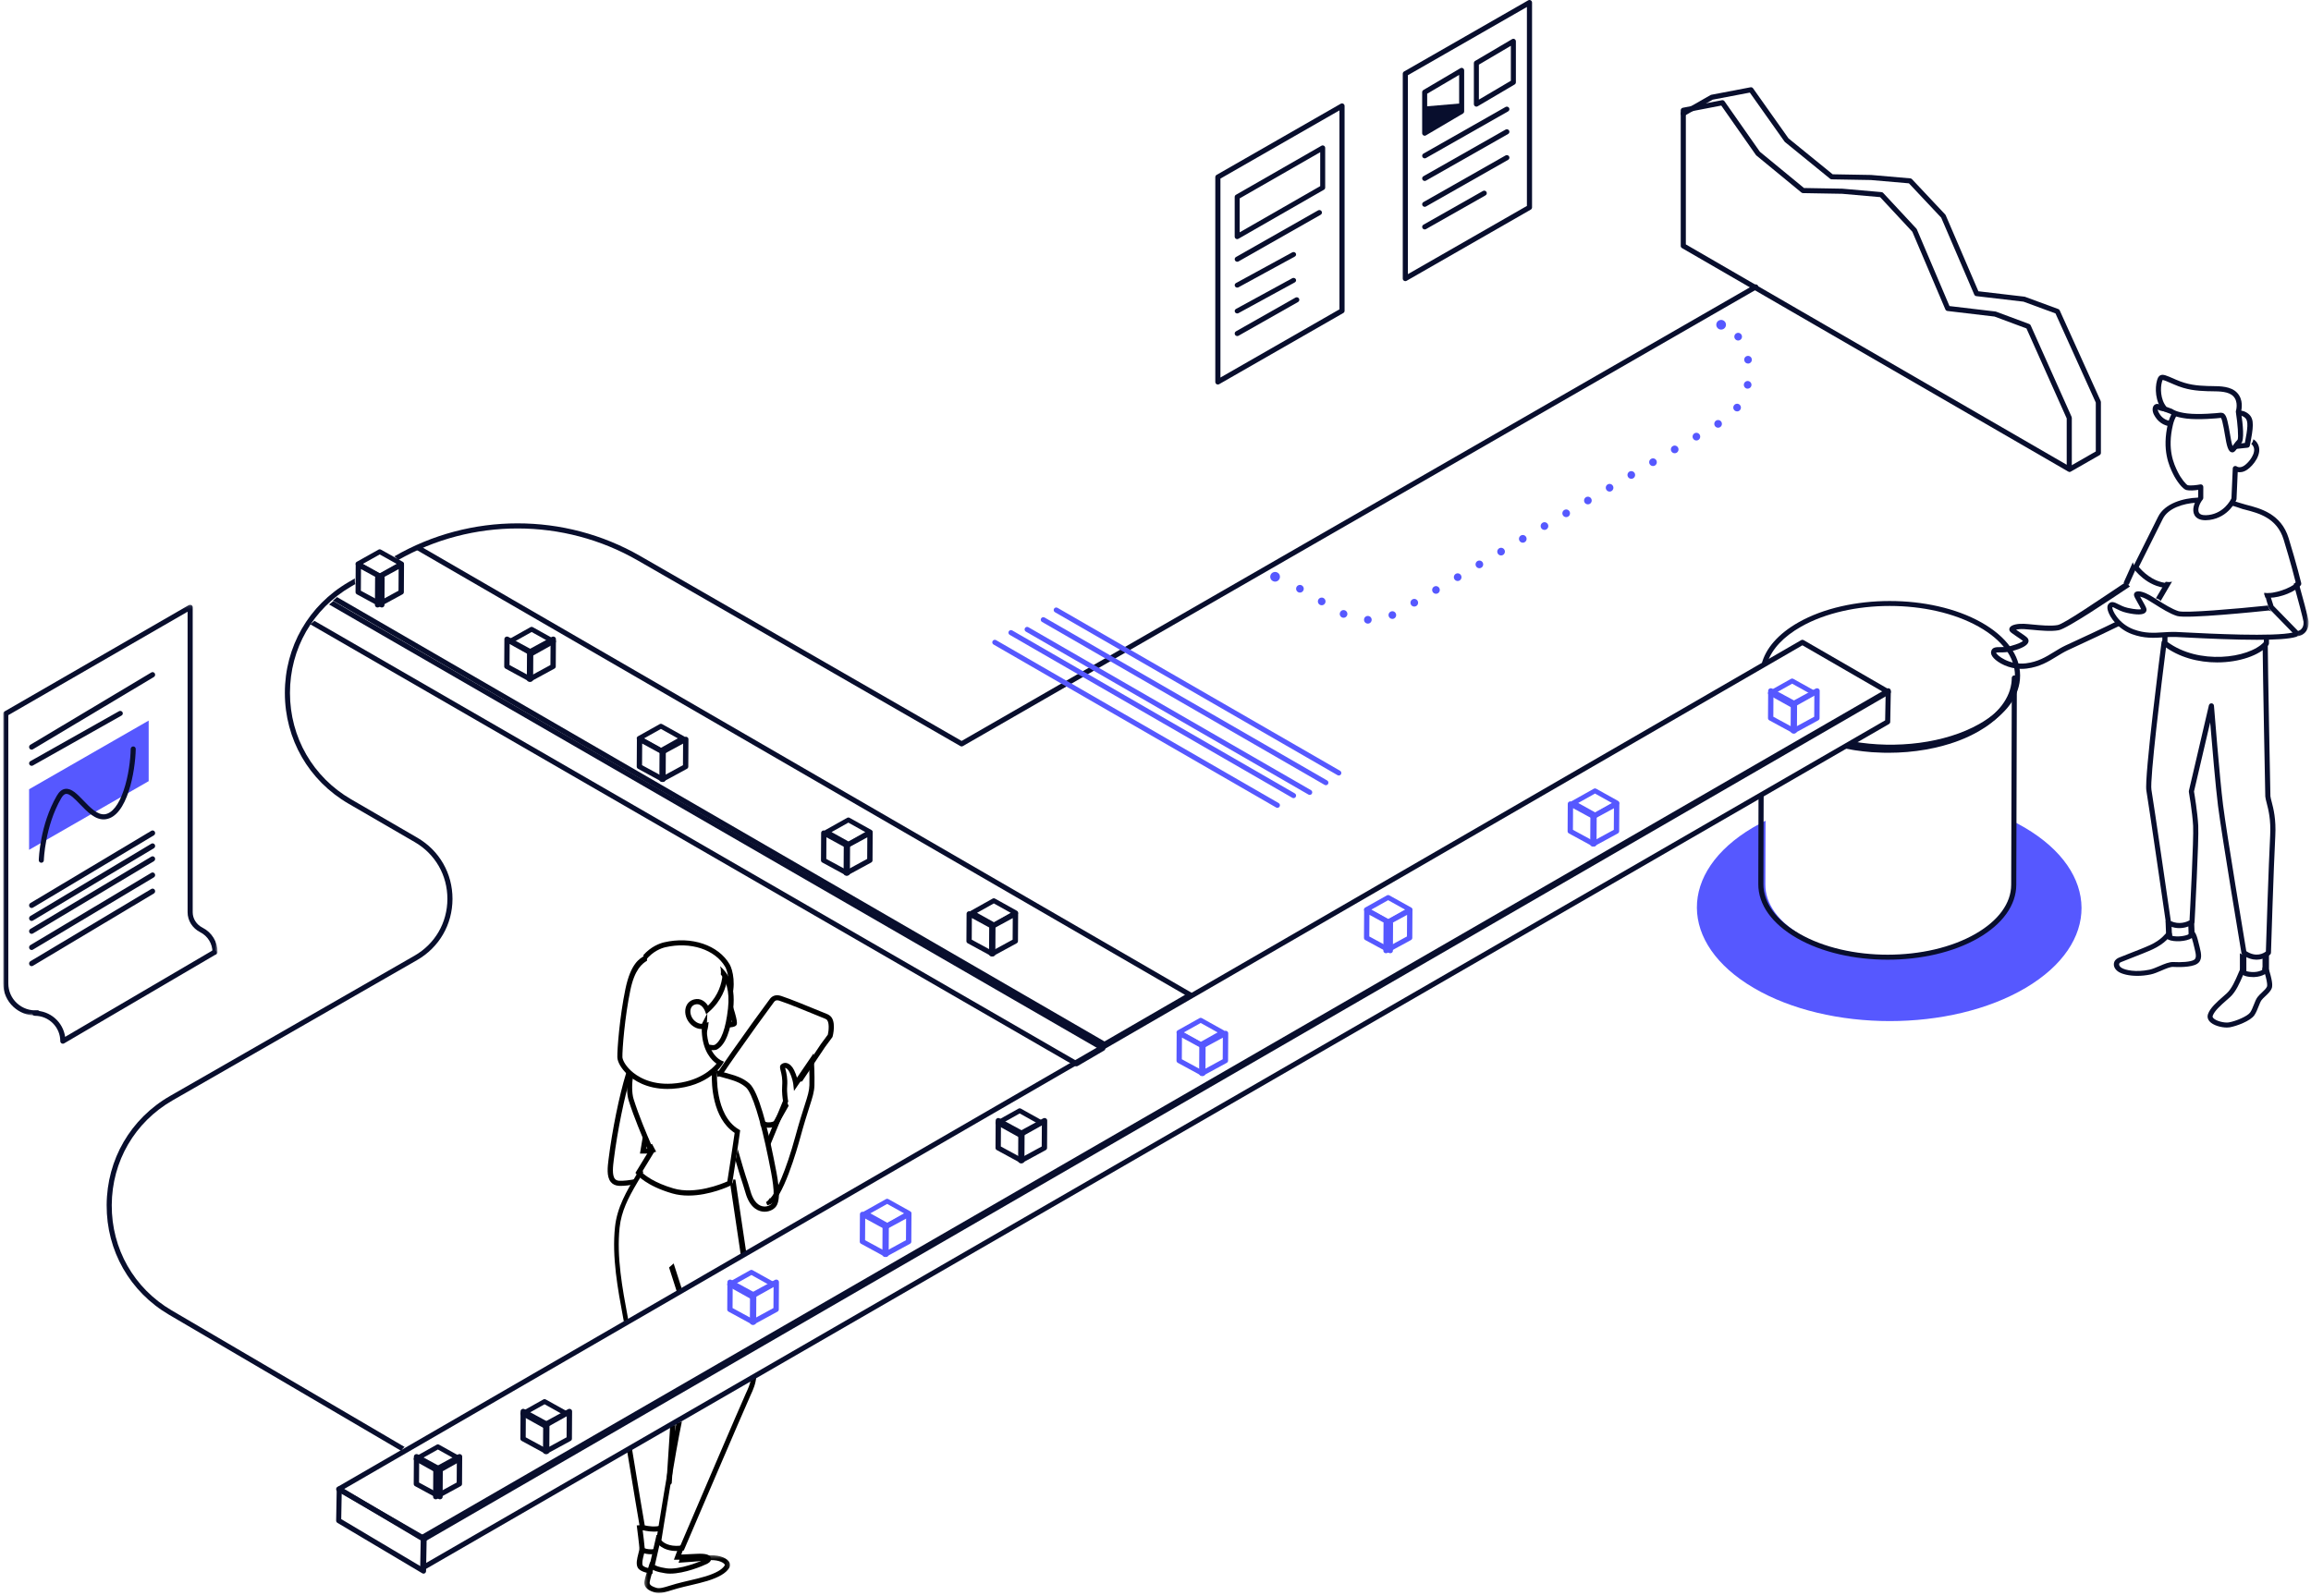 <svg height="494" viewBox="0 0 715 494" width="715" xmlns="http://www.w3.org/2000/svg" xmlns:xlink="http://www.w3.org/1999/xlink"><mask id="a" fill="#fff"><path d="m.357.315h26.531v11.685h-26.531z" fill="#fff" fill-rule="evenodd"/></mask><mask id="b" fill="#fff"><path d="m.569.303h13.71v17.631h-13.71z" fill="#fff" fill-rule="evenodd"/></mask><mask id="c" fill="#fff"><path d="m0 .15h66.314v127.115h-66.314z" fill="#fff" fill-rule="evenodd"/></mask><g fill="none" fill-rule="evenodd"><path d="m626.713 305.725c-23.159 13.695-60.837 13.703-84.143.008-23.324-13.703-23.434-35.91-.276-49.605.771-.456 1.565-.896 2.366-1.32.519-.28 1.046-.552 1.581-.808l-.055 19.775c-.017 5.872 3.923 11.431 11.092 15.647 15.007 8.815 39.351 8.815 54.255-.008 7.028-4.152 10.904-9.631 10.92-15.415l.063-19.975c.527.256 1.045.52 1.564.792.803.424 1.589.856 2.358 1.312 23.308 13.695 23.434 35.902.276 49.597" fill="#5658ff"/><path d="m243.374 340-3.932 6.934c-.203.318-1.682.55-2.427.297-.158-.053-.315-.106-.51-.185-.435-.165-.937-.359-1.506-.586.287.578.387 1.255.296 1.903.219.084.429.165.621.238.209.086.397.15.591.215.339.115.817.184 1.337.184 1.119 0 2.435-.32 2.991-1.193l3.165-5.583c-.362-.678-.571-1.443-.626-2.224" fill="#000"/><path d="m256.376 314.069c-.085-.057-.168-.105-.275-.157-.689-.28-1.5-.614-2.387-.979-3.864-1.59-9.157-3.769-12.056-4.723-1.957-.64-3.021.33-3.481.965-.442.609-.944 1.291-1.532 2.09-2.022 2.749-5.076 6.904-10.184 14.179-1.701 2.425-3.225 4.649-4.461 6.51.634.032 1.15.237 1.542.556 1.189-1.78 2.631-3.885 4.237-6.172 5.097-7.261 8.147-11.408 10.165-14.152.589-.802 1.093-1.487 1.537-2.099.255-.351.674-.712 1.67-.386 2.842.935 8.103 3.101 11.945 4.682.89.365 1.701.7 2.321.948.021.012.05.031.082.053l.096.058c1.1.554.83 3.567.526 4.762-.307.426-1.428 1.935-2.155 2.911l-7.946 11.883c.527-.196 1.119-.31 1.788-.31.111 0 .216.009.324.016l7.149-10.691c.209-.28 2.049-2.748 2.244-3.038l.048-.083c.025-.05 1.504-5.389-1.197-6.825" fill="#000"/><path d="m251.832 328.286-.128-2.286-5.125 7.512c-.196-.675-.484-1.486-.903-2.349-.566-1.164-1.426-1.977-2.301-2.176-.587-.132-1.152.002-1.637.388-.604.483-.418 1.204-.203 2.039.247.961.622 2.412.461 4.603-.148 2.006.144 4.001.258 4.674l-5.185 12.583c.031.089.071.173.09.267.179.881.303 1.766.387 2.654l6.32-15.337-.045-.23c-.004-.023-.437-2.297-.275-4.498.179-2.446-.249-4.111-.506-5.106-.045-.175-.097-.376-.129-.528.041-.005.081.001.122.01.322.072.849.522 1.246 1.338.958 1.971 1.148 3.665 1.151 3.682l.225 2.1 4.725-6.927c.051 1.499.092 3.476.044 5.162-.054 1.787-.534 3.285-1.49 6.269-.695 2.165-1.645 5.131-2.836 9.501-2.954 10.845-6.069 17.629-7.862 19.299l-.074-.181c-.117.239-.261.464-.439.663-.195.241-.434.448-.723.603l.402.983.668-.192c3.995-1.138 8.638-17.498 9.528-20.765 1.182-4.339 2.126-7.285 2.816-9.436.97-3.025 1.503-4.692 1.563-6.699.096-3.264-.143-7.579-.145-7.623" fill="#000"/><path d="m191.484 365.406c-.555-.053-.946-.238-1.231-.582-.948-1.144-.601-3.908-.348-5.926 1.115-8.909 3.262-19.456 5.343-26.244.048-.154.102-.287.152-.434-.539-.274-.992-.707-1.29-1.219-.148.376-.291.774-.423 1.206-2.104 6.864-4.274 17.515-5.399 26.502-.304 2.423-.682 5.439.695 7.1.561.676 1.348 1.068 2.34 1.163.207.02.445.029.711.029 1.164 0 2.831-.186 4.509-.488-.025-.433.045-.89.268-1.357.056-.119.126-.222.189-.333-2.073.42-4.325.699-5.516.584" fill="#000"/><path d="m199.332 350.699c-.066-.233-.111-.466-.158-.699-.28 1.654-1.024 6.098-1.024 6.098l-.15.902h3.113c.263-.536.558-1.057.887-1.567h-2.013c.137-.819.345-2.063.535-3.193-.541-.308-.982-.804-1.19-1.541" fill="#000"/><path d="m225.754 298.461c-3.489-6.003-11.835-8.813-20.297-6.832-1.232.289-4.019 1.234-6.457 4.004.186.296.342.61.46.941.06.136.125.269.174.41.04.068.085.135.117.208 2.238-2.849 4.919-3.769 6.069-4.037 7.789-1.823 15.425.681 18.568 6.09.514.884 1.347 3.694.925 6.949.63 1.09.865 2.485.613 3.807 2.013-4.921.746-9.959-.172-11.539" fill="#000"/><path d="m226.417 315.672-.08.515c.062-.01.121-.022.175-.033-.022-.136-.054-.299-.095-.482zm-1.417 2.328.982-9 .919 2.905c1.528 4.832 1.134 5.183.754 5.525-.442.396-1.429.512-2.178.538z" fill="#000"/><path d="m222.768 299c0 .001.001.002.001.004 0 .001.001.001.001.002.104.302.178.613.225.93.001.005.001.009.002.014.047.316.065.636.057.957 0 .007-.001.014-.001.021v.001c-.006.207-.023.412-.051.614v.001c-.001.002-.001.003-.001.005v.002c1.493 1.855 2.867 4.919 2.233 10.566-.705 6.269-2.097 10.054-4.125 11.244-.277.126-1.106.064-2.109-.127.076.293.153.593.232.902.067.263.105.517.133.766.421.058.83.099 1.194.099.569 0 1.045-.08 1.362-.266 2.53-1.483 4.137-5.553 4.913-12.442.911-8.094-2.102-11.538-4.064-13.292" fill="#000"/><path d="m223.517 302c-.216 2.118-1.097 5.892-4.471 9.23-.796-1.222-2.268-2.492-4.344-1.925-1.315.36-2.226 1.285-2.565 2.607-.432 1.686.184 3.709 1.535 5.034 1.306 1.281 2.66 1.546 3.62 1.523.28-.03.537-.078.856-.276.527.093-.076 1.46.349 1.807.456-1.321.588-2.326.597-2.411l.15-1.303-1.224.456c-.067.025-1.662.594-3.238-.95-.938-.921-1.392-2.351-1.103-3.478.134-.523.494-1.2 1.44-1.459 1.962-.534 2.925 1.861 2.964 1.961l.408 1.067.857-.749c3.951-3.458 5.245-7.477 5.653-10.114-.663-.153-1.152-.533-1.483-1.022" fill="#000"/><path d="m202 485.472c-2.48-.184-3.105-.948-3.108-.948-.376-.713-.021-2.107.322-3.456.084-.331.161-.67.24-1.007-.798-.455-1.225-1.239-1.282-2.058l-.097-.002-.1.687c-.095.65-.275 1.359-.449 2.045-.426 1.672-.828 3.252-.202 4.439.095.181.961 1.574 4.623 1.828-.129-.503-.112-1.035.054-1.528" fill="#000"/><path d="m26.505 2.237c-1.019-1.401-3.832-2.176-6.684-1.847-2.937.338-6.92.611-8.579.716.042.526-.065 1.061-.326 1.524 1.274-.079 5.828-.373 9.11-.752 2.675-.31 4.635.527 5.119 1.191.158.217.111.332.055.422-.782 1.254-2.756 2.377-5.869 3.336-1.584.488-3.393.912-5.143 1.321-1.332.311-2.709.634-3.991.986-.748.205-1.43.417-2.059.614-1.789.556-3.08.959-4.11.635-1.997-.632-2.096-1.181-2.019-1.782.108-.857.88-3.317 1.331-4.69-.439-.404-.702-.938-.784-1.504l-.448.07-.148.439c-.057.17-1.409 4.184-1.577 5.512-.259 2.035 1.527 2.872 3.113 3.373.442.139.886.199 1.343.199 1.153 0 2.381-.383 3.825-.833.612-.191 1.276-.397 2.003-.596 1.249-.343 2.611-.661 3.926-.97 1.779-.415 3.618-.847 5.26-1.352 3.553-1.096 5.767-2.408 6.768-4.013.393-.631.351-1.36-.115-2" fill="#000" mask="url(#a)" transform="translate(199 481)"/><path d="m203 479.305c-.131.03-.248.068-.392.09-1.424.22-2.778-.034-3.144-.262-.072-1.075-.458-4.202-.644-5.675l.529-.043c-.666-.288-1.112-.811-1.337-1.415l-1.011.083.1.779c.007.053.69 5.364.741 6.477.02.429.316 1.198 2.082 1.525.468.088 1.004.137 1.564.137.343 0 .697-.019 1.047-.059-.021-.577.135-1.156.466-1.635" fill="#000"/><path d="m219.958 482.136c-.279-1.028-1.669-1.417-4.508-1.26-2.261.127-3.76.188-4.67.218l1.29-3.441-.704-.209c-.313.562-.834 1-1.551 1.179l.189.057-1.509 4.022 1.143-.006c.064-.001 1.602-.012 5.898-.25 1.382-.077 2.148.008 2.556.099-1.284.64-7.871 3.409-11.965 2.799-2.445-.364-3.266-.827-3.51-1.014l1.679-7.346.646.192c-.545-.48-.838-1.178-.882-1.902l-.926-.275-2.123 9.299c-.024.13-.046.475.236.866.567.786 2.087 1.353 4.648 1.734.468.07.96.101 1.472.101 4.443 0 10.169-2.404 11.493-3.081.868-.444 1.277-1.111 1.096-1.783" fill="#000"/><path d="m207.614 441.197c-.089 0-.172-.008-.257-.013l-1.357 20.816c.15-.155.325-.287.519-.402.033-.226.084-.45.172-.663.109-.739.488-1.428 1.132-1.858l1.178-18.078c-.418.126-.878.197-1.386.197" fill="#000"/><path d="m193.02 409c.418-.265.881-.446 1.36-.542-.058-.311-.116-.621-.174-.934-1.628-8.709-3.472-18.579-2.506-27.63.541-5.067 2.697-9.194 5.335-13.69-.005-.025 1.965-3.341 1.965-3.341l-.584-1.863-1.465 2.47c-3.096 5.203-6.02 10.116-6.674 16.246-.993 9.296.876 19.295 2.524 28.118.074.392.146.779.218 1.167" fill="#000"/><path d="m204.896 472.46c-.113-.132-.21-.275-.293-.426-1.773.67-4.134.266-5.129.032-.425-2.482-2.333-13.672-4.003-24.067-.437.381-.939.673-1.471.878 1.804 11.211 3.839 23.072 3.991 23.96l.084.481.469.142c.123.037 1.819.539 3.776.539.881 0 1.812-.108 2.679-.4-.107-.368-.138-.757-.104-1.14" fill="#000"/><path d="m211 399.036-2.58-8.036c-.457.427-.932.843-1.42 1.252l2.487 7.748c.446-.394.961-.722 1.513-.964" fill="#000"/><path d="m231 388.412c-1.767-11.894-3.342-22.507-3.377-22.738l-.09-.608-.648-.065c-.007.726-.307 1.429-.885 1.916.446 3.005 1.801 12.132 3.28 22.084.524-.286 1.11-.482 1.72-.588" fill="#000"/><path d="m232.297 426.984c-.281 1.49-.827 2.741-1.526 4.229-1.286 2.738-18.216 42.321-20.279 47.144-3.744.358-5.382-1.109-5.862-1.668.5-3.159 4.384-27.583 6.336-36.763-.498.237-1.057.405-1.685.491-2.137 10.386-6.04 35.122-6.234 36.355l-.046.291.15.25c.073.122 1.665 2.686 6.224 2.686.539 0 1.12-.036 1.745-.116l.436-.056.177-.413c.191-.447 19.108-44.684 20.437-47.514.949-2.023 1.633-3.681 1.831-5.901-.492.455-1.079.784-1.703.984" fill="#000"/><path d="m228.552 349.512c-7.497-4.448-6.716-17.374-6.707-17.504l.01-.159c-.465-.168-.835-.449-1.107-.808-.051-.014-.1-.027-.155-.041-.056.556-.248 1.084-.551 1.504.062.017.133.034.191.05-.078 2.788.102 13.484 7.062 18.05-.445 3.286-1.941 12.884-2.275 15.021-1.818.805-9.945 4.116-16.634 2.164-5.964-1.739-8.859-4.075-9.821-4.99l3.858-6.321-.15-.373c-.184-.456-.479-1.147-.852-2.016-1.391-3.248-3.718-8.684-5.371-13.89-.646-2.033-.544-5.077-.149-7.419-.538.043-1.067-.109-1.53-.4-.435 2.493-.608 5.865.167 8.304 1.677 5.281 4.023 10.762 5.425 14.036.276.646.51 1.191.686 1.613l-4.051 6.637.351.438c.114.144 2.911 3.556 10.995 5.914 1.659.484 3.378.678 5.069.678 6.598 0 12.749-2.95 13.072-3.108l.373-.182.064-.412c.083-.53 2.041-13.019 2.414-16l.065-.52z" fill="#000"/><path d="m201.278 357-1.278-2.411 1.723-.589 1.277 2.411z" fill="#000"/><path d="m239.407 358.634-.133-.654c-1.811-8.944-4.563-20.133-7.389-22.642-2.089-1.856-4.387-2.495-7.565-3.38-.75-.208-1.555-.433-2.424-.691l-.894-.266-.001.006c.588.513.878 1.275.905 2.048.145.099.274.211.391.335.013-.106.023-.208.037-.316.541.155 1.055.298 1.548.435 3.079.857 5.113 1.423 6.92 3.029 1.889 1.678 4.46 9.812 6.881 21.759l.132.655c1.038 5.112 2.216 10.907 1.119 13.24-.292.621-1.342 1.256-2.528 1.191-1.709-.089-3.123-1.508-3.984-3.995-.237-.685-.372-1.168-.504-1.642-.127-.452-.251-.896-.45-1.481-.982-2.888-2.216-7.089-3.224-10.642-.167.775-.318 1.552-.428 2.357-.051.373-.165.681-.312.945.816 2.806 1.69 5.693 2.424 7.854.188.552.305.972.425 1.398.138.496.282 1.007.534 1.734 1.469 4.251 4.035 5.008 5.433 5.082.083.004.165.006.248.006 1.66 0 3.248-.869 3.838-2.127 1.322-2.813.195-8.363-.998-14.239" fill="#000"/><path d="m223.158 328.195c-.198-.086-4.853-2.206-4.471-11.029l.153-3.587-1.632 3.186c-.018.035-.11 1.479-.088 2.419.277 6.24 3.103 8.983 4.572 9.994-1.34 1.619-5.485 5.661-13.779 6.177-6.885.425-10.947-2.354-12.756-4.051-1.867-1.752-2.572-3.446-2.59-4.158-.057-2.318.737-12.458 2.465-20.751 1.343-6.442 3.689-8.202 5.148-9.07-.046-.917-.121-1.763.599-2.325l-.872.515c-.121.072-.251.142-.387.219-1.634.902-4.37 2.414-6.019 10.328-1.78 8.545-2.559 18.681-2.498 21.126.037 1.488 1.252 3.567 3.097 5.297 1.854 1.74 5.844 4.517 12.407 4.516.486 0 .987-.015 1.502-.047 11.207-.698 15.344-7.315 15.515-7.596l.476-.797z" fill="#000"/><path d="m659.876 174-2.876 6.406c.297.017.569.073.816.161.03.011.063.02.094.031.102.041.198.088.291.14.056.031.108.064.159.098.08.052.161.104.233.164l2.407-5.362c-.574-.386-.947-.976-1.124-1.638" fill="#080e2d"/><path d="m670.035 180.044-3.035 5.116c.631.122 1.129.427 1.491.839l3.509-6c-.755.187-1.107.157-1.965.044" fill="#080e2d"/><path d="m667.703 159.911c-1.848 3.716-7.622 15.288-7.622 15.288-.125.251-.103.548.058.777.173.247 4.058 5.641 10.402 6.024-.17-.496-.199-1.04-.095-1.556-4.593-.381-7.792-3.865-8.715-4.994 1.06-2.124 5.775-11.573 7.411-14.863 1.659-3.34 6.338-4.753 10.268-5.007l-.019.06c.082-.082.162-.165.257-.236-.001-.489.113-.978.352-1.404-4.505.152-10.237 1.765-12.297 5.911" fill="#080e2d"/><path d="m700.413 300.85c.545-.227 1.078-.319 1.587-.319v-5.531c-.163.133-.345.259-.554.375-.435.242-.936.352-1.446.38v5.244c.138-.05.277-.093.413-.15" fill="#080e2d"/><path d="m694.634 300.854c.133.054.249.1.366.146v-5.413c-.832-.03-1.498-.249-2-.587v5.529c.524.002 1.072.095 1.634.325" fill="#080e2d"/><path d="m677.557 289.78c.493-.294.978-.43 1.443-.464l-.162-4.316c-.532.327-1.185.458-1.838.424l.171 4.576c.13-.071.258-.144.385-.22" fill="#080e2d"/><path d="m670.851 289.843c.402.015.781.076 1.149.157l-.166-4.322c-.059-.004-.109-.016-.166-.022-.03-.003-.058-.008-.087-.011-.183-.023-.354-.057-.516-.103-.018-.005-.036-.01-.053-.015-.177-.054-.342-.118-.493-.197-.01-.004-.021-.006-.03-.011-.005-.003-.009-.006-.014-.01-.144-.077-.277-.163-.398-.259-.024-.018-.053-.031-.076-.049l.188 4.878c.208-.029.427-.043.663-.035" fill="#080e2d"/><path d="m702.827 248.128c-.197-.753-.35-1.349-.385-1.737-.009-.412-.826-41.313-.826-47.609 0-.42-.33-.757-.746-.782-.216.653-.636 1.233-1.217 1.573h.38c.053 8.348.815 46.453.826 46.901.048.574.218 1.226.432 2.052.531 2.041 1.334 5.126 1.071 10.103-.47 8.88-1.224 32.682-1.324 35.837-.697.547-2.951 1.918-6.055-.096-.616-3.681-6.072-36.376-7.193-45.251-1.031-8.167-2.798-30.51-2.815-30.735-.031-.389-.341-.697-.731-.727-.384-.03-.743.229-.831.609l-6.195 26.476c-.025.104-.028.211-.01.317.01.062 1.085 6.228 1.32 10.522.216 3.992-.937 25.936-1.113 29.258-.831.45-3.147 1.438-5.782.216-.59-4.066-5.361-36.941-6.006-40.648-.539-3.097 3.069-32.758 4.619-44.833h.212c-.662-.283-1.106-.818-1.339-1.442-.187.123-.326.313-.356.549-.221 1.712-5.399 41.958-4.697 45.997.679 3.91 6.004 40.643 6.058 41.014.036.249.189.466.411.584 4.257 2.272 7.945-.216 8.1-.324.202-.139.327-.363.341-.609.056-1.037 1.374-25.464 1.135-29.848-.22-4.05-1.137-9.526-1.312-10.549l5.006-21.393c.589 7.144 1.684 19.978 2.415 25.764 1.186 9.393 7.197 45.288 7.257 45.649.035.208.153.395.326.517 1.62 1.136 3.099 1.517 4.356 1.517 2.557 0 4.196-1.579 4.221-1.603.143-.142.227-.335.234-.537.008-.266.833-26.693 1.334-36.148.276-5.222-.564-8.449-1.119-10.584" fill="#080e2d"/><path d="m700.408 196.916v1.848c-4.782 5.037-20.229 7.008-29.816-.094v-2.67c-.331.157-.715.247-1.154.247-.155 0-.296-.024-.438-.046v2.903c0 .27.121.522.326.681 4.787 3.703 10.903 5.216 16.623 5.216 6.828 0 13.09-2.159 15.84-5.326.135-.156.21-.359.21-.571v-2.154c-.514.132-1.068.122-1.592-.033" fill="#080e2d"/><path d="m695.854 128.264c-1.06-1-2.304-1.23-3.09-1.264.151.526.136 1.091-.028 1.611.049.051.099.101.144.157l.02-.21c.484.052 1.164.232 1.754.788 1.033.974.762 3.236-.117 7.738l-2.402.255c-.29.454-.606.902-.913 1.367-.069.104-.148.184-.223.274.037.005.072.02.111.02.032 0 .064-.002.096-.005l4.141-.439c.367-.039.664-.295.73-.63 1.121-5.661 1.413-8.119-.223-9.663" fill="#080e2d"/><path d="m671.221 130.153c-.01.027-.02.058-.029.082-1.952-.43-2.841-1.698-3.35-2.654-.182-.344-.237-.644-.24-.834.002.001.004.003.006.003.853.51 2.13.61 2.654.629l.033.019c-.034-.074-.068-.147-.096-.224-.325-.435-.519-.966-.573-1.524-.433-.058-.913-.162-1.22-.346-1.08-.647-1.754-.093-1.934.092-.618.635-.63 1.866-.029 2.993 1.132 2.126 2.88 3.34 5.197 3.606.028.003.055.004.082.004.097 0 .19-.023.278-.058-.413-.459-.643-1.06-.711-1.687-.021-.035-.049-.066-.068-.102" fill="#080e2d"/><path d="m698.627 137.565c-.412-.855-.946-1.343-1.463-1.62-.074.535-.288 1.045-.647 1.446.264.177.492.447.682.841.93 1.931-1.343 4.829-2.821 5.841-1.332.911-2.231.353-2.318.293-.235-.174-.548-.204-.812-.08-.265.123-.438.381-.451.669l-.408 9.262c-.336.71-2.359 4.532-7.002 5.152-1.12.148-2.555.15-3.037-.694-.561-.985.159-2.885 1.146-4.082.113-.139.175-.311.176-.49l.009-3.421c.001-.233-.106-.455-.288-.603-.143-.115-.321-.177-.502-.177-.052 0-.104.005-.156.015-1.05.209-3.039.454-3.89.231-.457-.178-2.024-1.946-3.107-4.183-1.152-2.377-3.295-6.803-1.439-14.574.24-1.006.607-1.905 1.075-2.702-.533-.1-1.028-.346-1.434-.689-.486.851-.897 1.85-1.179 3.035-1.983 8.305.404 13.233 1.552 15.601 1.053 2.176 2.956 4.71 4.111 5.013 1.02.267 2.641.107 3.675-.044l-.006 2.23c-1.255 1.643-2.02 4.024-1.12 5.604.427.75 1.359 1.563 3.391 1.562.374 0 .784-.027 1.235-.087 5.992-.8 8.212-5.998 8.304-6.219.035-.083.055-.171.058-.261l.366-8.34c.744.132 1.779.061 2.952-.742 1.861-1.274 4.753-4.866 3.347-7.787" fill="#080e2d"/><path d="m687.13 127.724c1.532 0 1.862 1.638 2.43 4.459.119.591.233 1.276.351 1.981.196 1.177.498 2.99.815 3.866.106-.141.217-.291.314-.423.422-.572.858-1.164 1.255-1.53.347-.636.016-4.961-.542-8.565-.019-.124-.01-.252.029-.371.008-.025.837-2.75-.787-4.472-1.436-1.524-4.215-1.552-6.666-1.577-.494-.004-.972-.009-1.424-.026-3.307-.12-6.368-.362-10.334-2.105l-.43-.189c-1.49-.656-2.782-1.221-3.089-1.163.033 0-.044.139-.186.646-.485 1.736-.517 5.307 1.405 7.651l1.786.664c.093.034.179.086.253.152.001 0 1.047.814 4.361 1.222 3.685.453 9.423-.101 10.11-.196.122-.017.237-.026.348-.026zm3.574 12.276h-.02c-1.35-.026-1.75-2.03-2.339-5.57-.113-.686-.225-1.353-.34-1.927-.283-1.402-.603-2.99-.887-3.168 0 .001.013-.002-.039-.002-.02 0-.046.002-.082.006-.713.099-6.668.672-10.517.199-3.264-.401-4.652-1.197-5.08-1.502l-1.871-.696c-.123-.046-.233-.121-.321-.221-2.485-2.838-2.48-7.118-1.869-9.301.197-.707.427-1.366 1.059-1.67.844-.404 1.805.021 4.376 1.151l.429.189c3.712 1.63 6.615 1.858 9.759 1.972.439.016.904.021 1.382.026 2.629.026 5.9.059 7.799 2.073 2.005 2.125 1.412 5.085 1.205 5.877.609 3.978 1.09 8.837.014 9.826-.283.261-.691.814-1.05 1.301-.723.98-1.058 1.435-1.609 1.435z" fill="#080e2d"/><path d="m693.988 301.744c-.044.104-.088.206-.13.305-.826 1.939-2.074 4.869-3.863 6.494-.361.327-.745.665-1.137 1.009-1.752 1.539-3.737 3.282-4.264 4.822-.061.177-.082.38.169.672.818.952 3.496 1.592 4.827 1.359 2.266-.401 5.834-1.942 6.61-3.103.452-.675.794-1.548 1.126-2.393.347-.883.675-1.719 1.125-2.327.348-.467.825-.916 1.33-1.39.664-.622 1.415-1.328 1.617-1.911.103-.295.062-1.256-.393-2.984-.065-.25-.145-.554-.229-.847-.799.516-2.047.876-3.302.923-.023.005-2.392.085-3.486-.631m-5.013 16.256c-1.737 0-4.268-.635-5.394-1.945-.557-.647-.72-1.423-.46-2.182.661-1.93 2.718-3.738 4.709-5.484.384-.338.762-.669 1.117-.992 1.537-1.398 2.705-4.141 3.479-5.955.696-1.633.938-2.159 1.425-2.371.24-.105.517-.082.738.061.22.143.352.387.352.649v.725c.414.194 1.61.353 2.473.319 1.162-.044 2.095-.39 2.536-.684v-.364c.002-.348.236-.652.572-.743.251-.07.514-.033.743.098.58.333.835 1.209 1.235 2.729.747 2.839.464 3.658.37 3.927-.328.944-1.188 1.752-2.022 2.533-.453.425-.88.827-1.144 1.183-.328.443-.619 1.185-.928 1.97-.345.878-.735 1.874-1.28 2.689-1.223 1.827-5.553 3.4-7.633 3.769-.257.045-.558.068-.886.068" fill="#080e2d"/><path d="m670.606 290.626c-.085.089-.177.184-.276.284-1 1.005-2.639 2.102-4.278 2.864-1.654.767-4.253 1.78-6.546 2.673-1.309.51-2.504.975-3.331 1.322-.231.096-.511.281-.541.619-.034.389.261.826.771 1.141 1.146.708 4.382 1.441 8.609.566.9-.187 1.985-.653 3.035-1.104 1.604-.689 3.119-1.337 4.415-1.266 2.339.132 5.328-.026 6.359-.686.813-.519.588-1.738.181-3.404l-.143-.591c-.167-.699-.455-1.896-.734-2.739-1.703 1.103-5.518 1.316-7.291.482-.087-.041-.165-.095-.229-.16m-9.356 11.374c-2.574 0-4.642-.531-5.749-1.213-1.019-.629-1.578-1.573-1.493-2.524.073-.825.619-1.508 1.497-1.875.836-.35 2.045-.821 3.369-1.337 2.271-.884 4.843-1.886 6.448-2.631 1.474-.685 2.934-1.657 3.811-2.537.221-.221.401-.416.553-.581.47-.509.842-.91 1.452-.93.237-.011.427.065.585.202s.252.327.258.527l.019.494c1.633.471 4.453.043 5.23-.539l-.01-.265c-.014-.367.26-.692.649-.767 1.328-.254 1.801 1.431 2.582 4.69l.142.585c.418 1.713.937 3.845-.845 4.984-1.821 1.166-6.114 1.021-7.384.95-.902-.057-2.281.55-3.631 1.129-1.127.484-2.292.984-3.364 1.207-1.459.302-2.85.431-4.118.431" fill="#080e2d"/><path d="m14.265 13.314c-.063-.877-2.15-8.677-3.381-13.011-.226.585-.641 1.089-1.251 1.373 1.305 4.649 2.994 11.098 3.057 11.752.062.869-.09 2.335-1.689 2.853l-7.601-7.793-1.262-3.955c-.336.151-.702.251-1.086.279-.164.011-.324.007-.483-.005l1.382 4.329c.036.116.1.221.186.308l8.049 8.253c.15.153.355.238.568.238.051 0 .103-.005.153-.015 2.683-.527 3.494-2.725 3.358-4.605" fill="#080e2d" mask="url(#b)" transform="translate(700 179)"/><path d="m709.425 195.606c-.001.044.001.094-.001.134-5.819 1.386-25.847.356-33.524-.037-1.152-.06-2.039-.105-2.579-.128-.308-.012-.615-.018-.92-.018-1.057 0-2.091.066-3.1.132-2.924.189-5.689.367-9.127-.893-4.808-1.762-6.851-6.157-6.621-6.905.165-.037.667.25 1.073.459.793.407 1.881.964 3.356 1.299 3.141.711 5.095.669 5.812-.123.323-.358.406-.844.226-1.334-.22-.6-.746-1.52-1.255-2.411-.206-.36-.453-.793-.646-1.152.501.118 1.256.386 2.194.914.593.333 1.328.799 2.179 1.339 2.164 1.371 4.856 3.077 7.082 3.756 2.979.91 25.116-1.364 28.404-1.71.16.052.445.15.819.297-.629-.425-.995-1.106-1.095-1.835-10.109 1.058-25.62 2.383-27.659 1.759-2.018-.616-4.61-2.259-6.692-3.578-.871-.552-1.622-1.029-2.252-1.382-1.486-.835-3.409-1.537-4.344-1.004-.328.187-.524.515-.524.877 0 .43.299.99 1.152 2.482.399.698.844 1.478 1.069 1.987-.453.104-1.682.15-4.114-.402-1.278-.289-2.221-.773-2.978-1.161-1.022-.524-2.182-1.118-3.046-.008-.361.464-.411 1.153-.149 2.048.596 2.034 3.073 5.642 7.457 7.248 3.755 1.376 6.82 1.177 9.784.988 1.315-.085 2.557-.164 3.849-.112.537.023 1.418.068 2.563.127 7.471.383 15.731.742 22.448.742 5.501 0 9.968-.24 12.113-.903.264-.082.465-.293.532-.556.009-.036.067-.289.09-.684-.546.083-1.087-.012-1.575-.251" fill="#080e2d"/><path d="m711.98 180.472c-.014-.055-1.341-5.588-3.901-13.935-2.319-7.562-8.821-9.225-13.124-10.325-.744-.19-3.305-.985-3.896-1.173-.283-.089-.595-.022-.81.176-.216.199-.299.495-.219.772l.115.391c.524.043 3.691 1.153 3.691 1.153.23.06.465.12.706.182 4.19 1.072 9.929 2.539 11.991 9.264 2.166 7.062 3.443 12.09 3.784 13.465-1.452 1.451-6.791 3.559-9.798 3.008-.063.558.196.87.416 1.539.239.024 1.007 0 1.265 0 3.38 0 8.166-1.979 9.64-3.878.142-.183.193-.416.14-.639" fill="#080e2d"/><path d="m655.457 192.012c-5.456 2.688-10.887 5.193-14.051 6.652-1.062.489-1.88.867-2.375 1.102-1.269.6-2.437 1.319-3.566 2.013-2.546 1.565-4.95 3.042-8.646 3.499-5.169.64-9.094-2.488-9.241-3.294.121-.074.572-.082.991-.082h.193c.907.005 2.15.007 3.639-.381 3.166-.828 4.908-1.794 5.176-2.873.121-.487-.035-.979-.429-1.351-.482-.455-1.395-1.064-2.277-1.654-.355-.237-.783-.522-1.125-.765.506-.128 1.312-.236 2.41-.19.692.029 1.576.115 2.598.214 2.599.251 5.833.564 8.161.142 2.65-.483 16.235-9.666 22.083-13.558-.457-.328-.918-.96-1.094-1.486-8.514 5.666-19.311 13.077-21.272 13.434-2.111.384-5.225.082-7.726-.16-1.046-.101-1.949-.189-2.685-.22-1.733-.071-3.8.185-4.389 1.126-.207.33-.228.728-.056 1.066.204.4.738.78 2.212 1.765.692.461 1.465.978 1.908 1.347-.359.31-1.444.937-3.896 1.577-1.289.336-2.372.333-3.234.33-1.17 0-2.495-.007-2.746 1.44-.105.604.177 1.27.838 1.98 1.333 1.431 4.585 3.314 8.591 3.314.51 0 1.032-.031 1.564-.097 4.037-.501 6.704-2.139 9.283-3.724 1.144-.703 2.224-1.367 3.413-1.93.492-.233 1.305-.609 2.361-1.094 4.621-2.132 9.554-4.442 14.125-6.691-.369-.378-.62-.892-.74-1.451" fill="#080e2d"/><path d="m129.118 259.245-20.458-11.871c-11.858-6.881-18.94-19.189-18.946-32.923s7.067-26.048 18.919-32.938l1.294-.752c-.158-.569-.201-1.171-.121-1.76l-1.966 1.143c-12.344 7.178-19.711 20.003-19.705 34.308s7.383 27.124 19.734 34.292l20.458 11.871c6.338 3.679 10.112 10.257 10.094 17.598-.017 7.342-3.822 13.903-10.178 17.55l-75.599 43.392c-12.235 7.022-19.578 19.651-19.645 33.782-.065 14.132 7.161 26.828 19.33 33.964l61.697 36.182 10.092 5.919c.269-.467.627-.879 1.073-1.204l-72.066-42.262c-11.677-6.848-18.611-19.031-18.548-32.591.063-13.56 7.11-25.679 18.851-32.418l75.599-43.391c6.851-3.933 10.953-11.005 10.972-18.919.019-7.913-4.049-15.005-10.882-18.97" fill="#080e2d"/><path d="m543.894 88.395c-.218-.378-.705-.507-1.081-.289l-245.298 141.193-99.413-57.222c-23.47-13.509-52.612-13.48-76.055.077l-.047.027c.473.308.857.709 1.125 1.181 22.903-13.111 51.298-13.091 74.185.083l99.809 57.449c.244.141.547.141.792 0l245.694-141.421c.378-.218.508-.701.29-1.078" fill="#080e2d"/><path d="m394.5 180c-.09 0-.189-.01-.289-.03-.101-.02-.19-.05-.28-.09-.09-.04-.181-.08-.26-.14-.08-.05-.16-.11-.231-.18-.28-.28-.44-.67-.44-1.06 0-.4.16-.79.44-1.07.071-.06.151-.13.231-.18.079-.05.17-.1.26-.14.09-.04.179-.06.28-.08.489-.1 1 .06 1.35.4.07.07.139.15.189.23.051.08.101.17.141.26s.059.19.08.28c.019.1.029.2.029.3 0 .09-.01.19-.029.29-.021.09-.04.19-.08.28s-.09.18-.141.26c-.05.08-.119.16-.189.23-.281.28-.661.44-1.061.44" fill="#5658ff"/><path d="m536.809 104.883c-.378-.539-.26-1.276.268-1.657.536-.388 1.268-.262 1.654.27.379.531.261 1.276-.275 1.657-.206.151-.449.23-.685.23-.37 0-.733-.174-.961-.499m2.851 6.668c-.125-.642.292-1.269.931-1.395.637-.127 1.26.293 1.387.936.126.65-.292 1.276-.93 1.403-.08.016-.15.016-.228.016-.552 0-1.048-.388-1.159-.959m.78 8.705c-.637-.151-1.031-.785-.89-1.427.15-.634.781-1.039 1.418-.896.63.151 1.033.785.89 1.427-.125.547-.614.92-1.15.92-.086 0-.18-.008-.268-.024m-3.718 6.818c-.521-.396-.622-1.142-.221-1.665.394-.523 1.135-.618 1.655-.222.519.396.614 1.15.22 1.665-.228.309-.582.468-.937.468-.253 0-.505-.079-.717-.246m-6.177 4.702c-.331-.571-.143-1.3.417-1.633.568-.325 1.293-.135 1.616.428.331.571.142 1.3-.418 1.625-.19.111-.394.166-.599.166-.41 0-.804-.214-1.016-.587m-6.721 3.948c-.331-.563-.134-1.292.425-1.625.567-.333 1.291-.143 1.614.428.331.563.143 1.292-.425 1.625-.18.111-.386.166-.591.166-.409 0-.803-.214-1.023-.595m-6.713 3.956c-.332-.563-.143-1.292.425-1.625.559-.333 1.284-.143 1.615.428.331.563.142 1.292-.425 1.625-.182.111-.394.159-.591.159-.41 0-.804-.206-1.024-.587m-6.714 3.956c-.33-.571-.141-1.3.426-1.625.559-.333 1.283-.143 1.614.42.331.571.143 1.3-.425 1.633-.188.111-.394.159-.591.159-.409 0-.803-.206-1.024-.587m-6.712 3.956c-.331-.571-.143-1.3.417-1.633.568-.325 1.293-.135 1.624.428.331.571.134 1.3-.425 1.625-.189.111-.394.166-.599.166-.403 0-.797-.214-1.016-.587m-6.714 3.948c-.33-.563-.141-1.292.418-1.625.567-.333 1.291-.143 1.615.428.33.563.141 1.292-.418 1.625-.188.111-.394.166-.599.166-.401 0-.803-.214-1.016-.595m-6.721 3.956c-.322-.563-.134-1.292.425-1.625.568-.333 1.284-.143 1.616.428.331.563.142 1.292-.418 1.625-.19.111-.394.159-.599.159-.41 0-.804-.206-1.025-.587m-6.712 3.956c-.331-.571-.134-1.3.425-1.625.567-.333 1.284-.143 1.614.42.331.571.142 1.3-.418 1.625-.188.111-.394.166-.599.166-.409 0-.803-.206-1.023-.587m-6.714 3.956c-.331-.571-.142-1.3.425-1.633.559-.333 1.285-.143 1.616.428.331.563.142 1.292-.425 1.625-.182.111-.394.166-.591.166-.41 0-.804-.214-1.025-.587m-6.712 3.948c-.331-.563-.142-1.292.425-1.625.559-.333 1.284-.143 1.614.428.331.563.142 1.292-.425 1.625-.189.111-.394.166-.591.166-.409 0-.803-.214-1.023-.595m-6.714 3.956c-.331-.571-.142-1.292.425-1.625.559-.333 1.285-.143 1.616.428.331.563.134 1.292-.425 1.625-.189.111-.394.159-.6.159-.402 0-.796-.206-1.016-.587m-6.712 3.956c-.331-.571-.142-1.3.418-1.633.567-.325 1.291-.135 1.615.428.331.571.141 1.3-.418 1.625-.189.111-.394.166-.598.166-.41 0-.804-.214-1.016-.587m-6.722 3.956c-.331-.571-.134-1.3.425-1.633.559-.333 1.284-.143 1.615.428.332.563.143 1.292-.425 1.625-.18.111-.385.166-.591.166-.409 0-.803-.214-1.024-.587m-48.376 4.012c-.559-.325-.756-1.054-.434-1.625.332-.563 1.057-.761 1.616-.436.567.333.764 1.062.433 1.625-.214.381-.615.595-1.024.595-.197 0-.403-.048-.591-.159m41.664-.063c-.331-.563-.143-1.292.425-1.625.559-.333 1.284-.143 1.615.428.331.563.141 1.292-.425 1.625-.19.111-.387.159-.591.159-.41 0-.804-.206-1.024-.587m-34.928 3.98c-.559-.325-.756-1.054-.433-1.625.331-.571 1.056-.761 1.615-.436.567.333.763 1.054.433 1.625-.212.381-.615.595-1.023.595-.197 0-.402-.048-.591-.159m28.214-.024c-.331-.571-.141-1.292.425-1.625.559-.333 1.284-.143 1.615.42.332.571.143 1.3-.425 1.633-.189.111-.394.159-.6.159-.401 0-.795-.206-1.016-.587m-21.368 3.933c-.591-.285-.834-.991-.551-1.586.276-.595.985-.84 1.576-.555.582.285.834.991.551 1.586-.205.428-.63.674-1.063.674-.173 0-.347-.04-.513-.119m14.514-.254c-.252-.603.023-1.3.63-1.554.599-.262 1.291.024 1.544.626.26.603-.024 1.3-.622 1.562-.15.063-.308.095-.457.095-.465 0-.907-.277-1.095-.729m-6.524 2.18c-.654-.008-1.167-.555-1.15-1.213.015-.658.552-1.173 1.205-1.158.654.016 1.174.555 1.159 1.213-.017.65-.544 1.165-1.182 1.165-.008 0-.024 0-.032-.008" fill="#5658ff"/><path d="m532.5 102c-.1 0-.2-.01-.29-.03-.1-.02-.189-.05-.28-.08-.09-.04-.18-.09-.26-.14-.08-.06-.16-.12-.23-.19-.28-.28-.44-.66-.44-1.06 0-.39.16-.78.44-1.06.07-.07.15-.13.23-.19.08-.05.17-.1.26-.13.091-.04.18-.07.28-.09.48-.1 1 .06 1.351.41.279.28.439.67.439 1.06 0 .4-.16.78-.439 1.06-.281.28-.67.44-1.061.44" fill="#5658ff"/><path d="m414.212 240c-.134 0-.269-.034-.393-.105l-87.425-50.427c-.377-.217-.506-.698-.289-1.074.218-.377.7-.505 1.076-.288l87.425 50.427c.376.217.506.698.288 1.074-.146.252-.41.393-.682.393" fill="#5658ff"/><path d="m410.212 243c-.134 0-.269-.034-.393-.105l-87.425-50.429c-.377-.217-.506-.697-.289-1.074.218-.376.699-.504 1.076-.287l87.425 50.428c.376.217.506.698.288 1.074-.146.252-.41.393-.682.393" fill="#5658ff"/><path d="m405.212 246c-.134 0-.269-.034-.393-.105l-87.425-50.428c-.377-.216-.506-.697-.289-1.073.218-.377.699-.505 1.076-.288l87.425 50.427c.376.217.506.698.288 1.074-.146.252-.41.393-.682.393" fill="#5658ff"/><path d="m400.212 247c-.134 0-.269-.034-.393-.105l-87.425-50.428c-.377-.217-.506-.698-.289-1.074.218-.377.7-.505 1.076-.287l87.425 50.427c.376.217.506.698.288 1.074-.146.252-.41.393-.682.393" fill="#5658ff"/><path d="m395.212 250c-.134 0-.269-.034-.393-.105l-87.425-50.428c-.377-.217-.506-.698-.289-1.074.218-.377.7-.505 1.076-.287l87.425 50.427c.376.217.506.698.288 1.074-.146.252-.41.393-.682.393" fill="#5658ff"/><path d="m435.59 23.271v61.567l36.819-21.109v-61.567zm-.795 63.729c-.138 0-.275-.036-.398-.106-.246-.142-.397-.403-.397-.686v-63.394c0-.284.152-.545.398-.687l38.41-22.022c.245-.141.548-.141.795.001.245.142.397.403.397.686v63.394c0 .284-.153.545-.398.687l-38.41 22.022c-.122.07-.26.105-.397.105z" fill="#080e2d"/><path d="m441.554 29.005v10.822l9.891-5.832v-10.822zm-.777 12.995c-.134 0-.269-.036-.389-.107-.24-.142-.388-.404-.388-.688v-12.659c0-.285.148-.548.389-.69l11.446-6.749c.239-.142.535-.142.777.001.239.142.388.405.388.689v12.659c0 .284-.149.548-.389.689l-11.446 6.749c-.12.071-.254.107-.388.107z" fill="#080e2d"/><path d="m457.554 20.005v10.822l9.891-5.832v-10.822zm-.777 12.995c-.134 0-.269-.036-.389-.107-.24-.142-.388-.404-.388-.688v-12.659c0-.285.148-.548.389-.69l11.446-6.749c.239-.142.535-.142.777.001.239.142.388.405.388.689v12.659c0 .284-.149.548-.389.689l-11.446 6.749c-.12.071-.254.107-.388.107z" fill="#080e2d"/><path d="m440.799 49c-.276 0-.544-.14-.692-.392-.221-.376-.089-.856.292-1.072l25.404-14.43c.379-.217.869-.089 1.09.286.22.376.089.856-.292 1.072l-25.404 14.43c-.125.071-.262.105-.398.105" fill="#080e2d"/><path d="m440.799 56c-.276 0-.544-.14-.692-.392-.221-.376-.089-.856.292-1.072l25.404-14.43c.379-.217.869-.089 1.09.286.22.376.089.856-.292 1.072l-25.404 14.43c-.125.071-.262.105-.398.105" fill="#080e2d"/><path d="m440.799 64c-.276 0-.544-.14-.692-.392-.221-.376-.089-.856.292-1.072l25.404-14.429c.379-.217.869-.089 1.09.286.22.376.089.856-.292 1.072l-25.404 14.43c-.125.071-.262.105-.398.105" fill="#080e2d"/><path d="m440.799 71c-.276 0-.544-.14-.691-.391-.221-.375-.089-.853.292-1.07l18.404-10.434c.38-.216.868-.088 1.089.287.221.374.09.853-.292 1.07l-18.404 10.434c-.125.071-.262.105-.398.105" fill="#080e2d"/><path d="m441 32.943 11-.943v2.575l-11 6.425z" fill="#080e2d"/><path d="m377.591 55.271v61.567l36.819-21.109v-61.567zm-.795 63.729c-.138 0-.275-.036-.398-.106-.246-.142-.397-.403-.397-.686v-63.394c0-.284.152-.545.398-.687l38.409-22.022c.246-.141.549-.141.795.001.245.142.397.403.397.686v63.394c0 .284-.153.545-.398.687l-38.409 22.022c-.122.07-.26.105-.397.105z" fill="#080e2d"/><path d="m383.539 61.399v10.499l24.922-14.296v-10.499zm-.769 12.601c-.134 0-.267-.035-.386-.104-.238-.138-.383-.393-.383-.668v-12.277c0-.277.148-.533.388-.67l26.46-15.179c.238-.137.531-.135.769.003.237.138.383.392.383.668v12.276c0 .277-.148.533-.388.671l-26.461 15.179c-.118.068-.25.102-.382.102z" fill="#080e2d"/><path d="m382.799 81c-.276 0-.544-.14-.692-.392-.221-.376-.089-.856.292-1.072l25.404-14.43c.38-.217.869-.089 1.09.287.22.375.089.856-.292 1.072l-25.404 14.43c-.125.071-.262.105-.398.105" fill="#080e2d"/><path d="m382.795 89c-.275 0-.541-.134-.688-.375-.22-.359-.089-.817.29-1.024l17.412-9.5c.378-.207.865-.084 1.085.274.219.358.089.817-.291 1.024l-17.412 9.5c-.125.068-.261.1-.396.1" fill="#080e2d"/><path d="m382.788 97c-.272 0-.537-.133-.682-.372-.218-.356-.088-.811.288-1.017l17.425-9.511c.375-.206.857-.084 1.075.272.217.356.088.811-.288 1.017l-17.425 9.511c-.124.068-.259.1-.393.1" fill="#080e2d"/><path d="m382.799 104c-.276 0-.544-.14-.691-.391-.221-.375-.089-.853.292-1.07l18.404-10.434c.38-.217.869-.088 1.089.287.221.374.09.853-.292 1.07l-18.404 10.434c-.125.071-.262.105-.398.105" fill="#080e2d"/><path d="m9 263v-18.749l37-21.251v18.749z" fill="#5658ff"/><g fill="#080e2d"><path d="m9.786 285c-.271 0-.535-.145-.68-.406-.217-.389-.088-.885.287-1.11l37.43-22.375c.374-.224.854-.091 1.072.297.217.389.088.885-.287 1.11l-37.43 22.375c-.123.074-.258.109-.391.109"/><path d="m9.786 289c-.271 0-.535-.145-.68-.406-.217-.389-.088-.885.287-1.11l37.43-22.376c.374-.223.854-.091 1.072.298.217.388.088.885-.287 1.11l-37.43 22.375c-.123.074-.258.109-.391.109"/><path d="m9.786 232c-.271 0-.535-.145-.68-.406-.217-.389-.088-.885.287-1.11l37.43-22.375c.374-.224.854-.091 1.072.297.217.389.088.885-.287 1.11l-37.43 22.375c-.123.074-.258.109-.391.109"/><path d="m9.794 237c-.274 0-.541-.139-.687-.387-.22-.371-.089-.844.29-1.057l27.414-15.452c.377-.214.863-.087 1.083.283s.09.844-.29 1.057l-27.414 15.452c-.124.07-.261.104-.396.104"/><path d="m9.786 294c-.271 0-.535-.145-.68-.406-.217-.389-.088-.885.287-1.11l37.43-22.375c.374-.224.854-.091 1.072.298.217.388.088.885-.287 1.11l-37.43 22.375c-.123.074-.258.109-.391.109"/><path d="m9.786 299c-.271 0-.535-.145-.68-.406-.217-.389-.088-.885.287-1.11l37.43-22.375c.374-.224.854-.092 1.072.297.217.389.088.885-.287 1.11l-37.43 22.375c-.123.074-.258.109-.391.109"/><path d="m12.783 267c-.006 0-.013 0-.02 0-.432-.011-.774-.37-.763-.803.012-.439.327-10.875 5.584-19.95.753-1.298 1.615-1.99 2.638-2.114 1.887-.227 3.63 1.568 5.635 3.652 2.011 2.09 4.287 4.459 6.535 4.209 2.248-.25 4.33-2.866 5.862-7.365 1.521-4.466 2.124-9.571 2.18-12.859.008-.432.387-.769.797-.77.431.008.776.364.769.796-.117 6.768-2.576 20.991-9.436 21.754-3.014.337-5.574-2.329-7.834-4.679-1.57-1.632-3.201-3.328-4.32-3.184-.495.06-.99.512-1.472 1.345-5.05 8.72-5.37 19.1-5.372 19.204-.011.425-.359.764-.783.764"/><path d="m9.786 281c-.271 0-.535-.145-.68-.406-.217-.389-.088-.885.287-1.11l37.43-22.375c.374-.224.854-.091 1.072.297.217.389.088.885-.287 1.11l-37.43 22.375c-.123.074-.258.109-.391.109"/><path d="m19.449 323c-.136 0-.272-.035-.395-.104-.248-.141-.401-.402-.401-.686 0-4.325-3.525-7.844-7.858-7.844-.44 0-.795-.354-.795-.791s.356-.791.795-.791c4.758 0 8.705 3.526 9.355 8.096l45.651-26.769c.377-.223.865-.096 1.089.279.223.376.097.861-.282 1.083l-46.756 27.418c-.124.074-.264.11-.404.11"/><path d="m9.902 127.265c-2.472 0-4.893-.947-6.746-2.658-2.035-1.882-3.157-4.463-3.157-7.267v-83.478c0-.283.151-.544.395-.685l57.045-32.922c.243-.141.543-.14.788.001.243.141.393.402.393.684v94.38c0 1.99 1.163 3.817 3.038 4.768 2.872 1.457 4.655 4.365 4.655 7.59 0 .437-.352.79-.788.79-.435 0-.788-.353-.788-.79 0-2.625-1.452-4.993-3.791-6.18-2.407-1.222-3.903-3.589-3.903-6.178v-93.013l-55.468 32.012v83.021c0 2.358.941 4.526 2.65 6.105 1.723 1.593 4.026 2.4 6.33 2.213.431-.036.814.288.85.723.035.435-.288.817-.722.852-.261.021-.522.032-.782.032" mask="url(#c)" transform="translate(1 187)"/><path d="m624 209.786v.008l-.126 45.19-.055 18.836c-.017 6.268-4.196 12.128-11.758 16.496-7.712 4.454-17.865 6.685-28.034 6.685-10.153 0-20.33-2.223-28.089-6.677-7.719-4.43-11.962-10.377-11.939-16.723l.048-18.624.024-8.154c.569-.094 1.114-.298 1.589-.613l-.024 7.973-.055 19.418c-.017 5.766 3.943 11.225 11.149 15.364 15.083 8.656 39.554 8.656 54.534-.008 7.064-4.077 10.959-9.457 10.976-15.137l.063-19.614.11-37.877c-.237.471-.49.935-.774 1.39-.142.228-.284.456-.442.676-.111.173-.237.346-.363.511-.079.118-.166.236-.253.346-.458.613-.972 1.21-1.525 1.791-.198.212-.404.416-.608.621-.371.369-.759.723-1.169 1.076-.15.134-.307.267-.466.393-.593.495-1.217.973-1.88 1.445-.214.149-.42.291-.633.432-.656.44-1.342.863-2.054 1.28-.482.283-.972.55-1.478.809-.996.518-2.031 1.005-3.097 1.461-.537.228-1.082.448-1.627.651-.965.37-1.952.708-2.956 1.014-1.406.448-2.852.833-4.322 1.163-.955.22-1.92.408-2.9.581-3.784.668-7.719.998-11.646.998-.569 0-1.138-.008-1.707-.024-1.011-.023-2.023-.07-3.026-.141-.158-.008-.324-.016-.498-.031-1.675-.134-3.35-.322-5.001-.573-.284-.04-.57-.086-.853-.141-.83-.134-1.651-.283-2.465-.456.6-.283 1.185-.636 1.761-1.084.056-.039.104-.086.151-.126 13.298 2.404 28.397.589 38.866-5.458.442-.259.869-.518 1.288-.778.42-.267.822-.534 1.21-.809 2.946-2.066 5.167-4.383 6.597-6.865.183-.322.356-.652.514-.974.608-1.241 1.011-2.514 1.208-3.818.024-.11.04-.228.055-.346.032-.219.047-.439.063-.659.023-.283.04-.573.04-.856v-.079c.024-.416.412-.731.798-.746.435.008.774.346.782.786"/><path d="m612.969 192.599c-15.637-8.799-40.997-8.799-56.53-.002-6.264 3.547-10.215 8.083-11.439 13.02.553-.351 1.192-.562 1.843-.635 1.391-4.138 4.958-7.964 10.394-11.043 7.547-4.274 17.479-6.41 27.426-6.41 9.948 0 19.911 2.138 27.51 6.414 7.237 4.072 11.227 9.438 11.235 15.113.008 5.633-3.918 10.961-11.054 15.003-10.551 5.975-25.761 7.769-39.153 5.394-.051.042-.099.086-.153.126-.581.437-1.176.79-1.78 1.07 4.404.897 9.027 1.35 13.651 1.35 10.237 0 20.465-2.201 28.234-6.6 7.649-4.331 11.856-10.137 11.847-16.346-.009-6.251-4.281-12.094-12.031-16.454"/><path d="m640.39 146c.135 0 .271-.034.395-.105l8.818-5.05c.245-.14.396-.4.396-.68v-15.741c0-.111-.023-.22-.069-.321l-12.677-28.049c-.086-.192-.247-.342-.447-.415l-10.288-3.787c-.059-.021-.12-.036-.183-.043l-14.242-1.669-10.106-23.527c-.036-.083-.087-.161-.15-.228l-10.288-10.941c-.134-.142-.316-.23-.511-.247l-12.124-1.051-11.906-.209-13.665-11.12-10.96-15.482c-.179-.253-.491-.379-.798-.321l-12.126 2.315c-.086.016-.17.047-.246.091l-8.818 5.049c-.379.217-.509.698-.29 1.073.219.376.703.504 1.082.288l8.703-4.983 11.491-2.193 10.728 15.153c.042.058.09.111.146.156l13.962 11.362c.138.112.311.175.489.178l12.126.211 11.767 1.022 9.985 10.619 10.232 23.819c.112.259.354.439.636.472l14.604 1.712 9.888 3.64 12.471 27.595v15.119l-8.422 4.823c-.379.217-.509.697-.29 1.073.147.252.413.393.687.393"/><path d="m626.966 101.642-9.873-3.673-14.582-1.728c-.281-.033-.524-.215-.635-.477l-10.217-24.038-9.97-10.717-11.749-1.032-12.107-.212c-.179-.003-.35-.067-.488-.179l-13.941-11.466c-.056-.046-.104-.099-.146-.158l-10.712-15.293-10.963 2.115v40.851l117.836 68.199v-14.343zm12.848 44.252-119.418-69.114c-.245-.142-.395-.404-.395-.687v-41.964c0-.381.27-.707.641-.779l12.107-2.337c.306-.059.618.067.797.323l10.944 15.624 13.646 11.223 11.887.21 12.107 1.061c.195.017.376.106.509.249l10.272 11.041c.062.067.113.146.149.231l10.092 23.743 14.22 1.685c.062.007.123.022.183.044l10.272 3.822c.199.074.36.224.446.419l12.658 28.308c.046.102.069.212.069.324v15.886c0 .283-.15.545-.395.687-.122.071-.259.106-.395.106-.137 0-.273-.035-.395-.106z"/><path d="m106.371 460.859 24.98 14.436 451.278-261.154-24.98-14.436zm24.98 16.141c-.137 0-.274-.035-.395-.106l-26.561-15.349c-.245-.142-.395-.403-.395-.685 0-.283.15-.544.394-.685l452.858-262.068c.246-.142.548-.142.791-.001l26.561 15.35c.244.141.395.403.395.685 0 .283-.151.544-.394.686l-452.858 262.068c-.123.07-.259.106-.396.106z"/><path d="m131.758 476.068-.148 7.756 451.633-260.893.149-7.755zm-.966 9.932c-.138 0-.278-.037-.402-.11-.245-.145-.395-.411-.389-.697l.184-9.603c.006-.277.155-.53.395-.669l453.234-261.816c.246-.142.552-.141.798.003.245.145.395.411.389.697l-.184 9.602c-.005.277-.155.53-.395.67l-453.234 261.816c-.122.071-.259.107-.396.107z"/><path d="m105.572 470.122 24.709 14.694.148-7.938-24.711-14.694zm25.466 16.878c-.135 0-.27-.036-.391-.108l-26.256-15.614c-.246-.147-.396-.419-.391-.712l.181-9.777c.005-.284.156-.545.397-.685.241-.14.536-.138.775.003l26.256 15.614c.247.147.396.419.391.712l-.181 9.777c-.005.285-.156.546-.397.685-.12.07-.252.105-.385.105z"/><path d="m368.606 307.194-238.617-138.194c-.482.347-.976.674-1.496.96l238.142 137.918-24.916 14.419-237.444-137.515c-.401.389-.832.746-1.276 1.087l238.325 138.025c.122.07.258.106.394.106.136 0 .273-.035.394-.106l26.492-15.331c.244-.141.394-.402.394-.684s-.15-.543-.394-.684"/><path d="m341.604 323.743-238.485-137.743c-.414.384-.85.739-1.306 1.072l237.822 137.36-6.6 3.862-235.756-136.166c-.403.389-.835.747-1.279 1.087l236.642 136.678c.122.071.259.107.396.107.138 0 .276-.036.4-.108l8.171-4.781c.243-.142.392-.403.392-.685 0-.282-.151-.542-.396-.683"/><path d="m257.281 257.498 5.239 2.918 5.198-2.915-5.239-2.918zm5.241 4.502c-.132 0-.264-.032-.381-.098l-6.76-3.765c-.235-.132-.38-.373-.381-.636-.001-.262.144-.505.379-.636l6.716-3.765c.236-.132.529-.133.764-.001l6.76 3.765c.235.132.38.373.381.636.001.262-.144.505-.379.636l-6.716 3.765c-.118.067-.251.099-.383.099z"/><path d="m262.703 262.193-.04 6.681 5.635-3.067.04-6.682zm-.875 8.807c-.142 0-.285-.035-.414-.105-.256-.139-.414-.397-.413-.674l.05-8.48c.002-.274.158-.528.411-.666l7.295-3.971c.257-.139.572-.14.831 0 .257.139.414.397.413.674l-.05 8.48c-.002.275-.159.528-.411.666l-7.296 3.971c-.129.07-.272.105-.416.105z"/><path d="m255.648 265.809 5.664 3.079.039-6.695-5.664-3.079zm6.479 5.191c-.142 0-.285-.034-.411-.104l-7.304-3.97c-.256-.139-.413-.397-.411-.676l.05-8.479c.002-.276.159-.531.413-.668.254-.138.568-.138.821.001l7.304 3.971c.256.139.413.397.411.675l-.05 8.48c-.002.276-.159.53-.413.667-.127.069-.268.103-.41.103z"/><path d="m159.281 198.498 5.24 2.918 5.198-2.914-5.239-2.918zm5.241 4.502c-.132 0-.264-.032-.381-.098l-6.761-3.766c-.235-.132-.38-.373-.381-.636-.001-.262.144-.505.379-.636l6.717-3.765c.235-.133.527-.133.763-.001l6.76 3.766c.235.131.38.373.381.635.001.262-.144.505-.379.637l-6.716 3.765c-.118.067-.251.099-.383.099z"/><path d="m164.703 202.193-.041 6.681 5.635-3.067.04-6.681zm-.876 8.807c-.142 0-.285-.035-.414-.105-.256-.139-.414-.397-.413-.675l.051-8.479c.002-.274.158-.528.411-.666l7.294-3.97c.258-.14.573-.141.831-.001.257.139.414.397.413.675l-.05 8.479c-.002.275-.159.528-.411.666l-7.296 3.971c-.128.071-.272.105-.416.105z"/><path d="m157.648 205.809 5.663 3.079.04-6.696-5.663-3.079zm6.478 5.191c-.142 0-.285-.034-.411-.104l-7.303-3.97c-.256-.139-.413-.397-.411-.676l.051-8.48c.002-.276.159-.53.413-.667.253-.139.567-.138.821.001l7.303 3.97c.256.139.413.397.411.676l-.051 8.48c-.002.276-.159.53-.413.667-.127.069-.268.103-.41.103z"/><path d="m302.281 282.498 5.239 2.918 5.198-2.914-5.239-2.918zm5.241 4.502c-.132 0-.264-.032-.381-.098l-6.76-3.766c-.235-.132-.38-.373-.381-.636-.001-.262.144-.505.379-.636l6.716-3.765c.236-.133.528-.133.763-.001l6.76 3.766c.235.131.38.373.381.635.001.262-.144.505-.379.637l-6.716 3.765c-.119.067-.251.099-.383.099z"/><path d="m307.703 287.193-.04 6.682 5.635-3.067.04-6.681zm-.875 8.807c-.142 0-.285-.035-.414-.105-.256-.139-.414-.397-.413-.675l.05-8.48c.002-.274.158-.528.411-.666l7.295-3.97c.257-.14.572-.14.831-.001.257.139.414.397.413.675l-.05 8.479c-.002.275-.159.528-.411.666l-7.296 3.971c-.129.071-.272.105-.416.105z"/><path d="m300.648 290.808 5.664 3.079.039-6.695-5.664-3.079zm6.479 5.192c-.142 0-.285-.035-.411-.104l-7.304-3.971c-.256-.139-.413-.397-.411-.676l.05-8.479c.002-.277.159-.531.413-.668.254-.138.568-.138.821.001l7.304 3.971c.256.139.413.397.411.675l-.05 8.479c-.002.276-.159.531-.413.668-.127.068-.268.103-.41.103z"/><path d="m163.281 437.498 5.239 2.918 5.198-2.914-5.239-2.918zm5.241 4.502c-.132 0-.264-.033-.381-.098l-6.76-3.765c-.235-.132-.38-.373-.381-.636-.001-.262.144-.505.379-.636l6.716-3.765c.236-.133.528-.133.763-.001l6.76 3.765c.235.131.38.373.381.635.001.262-.144.505-.379.637l-6.716 3.765c-.119.066-.251.099-.383.099z"/><path d="m169.703 441.193-.041 6.681 5.635-3.067.041-6.681zm-.876 8.807c-.142 0-.286-.035-.414-.105-.256-.139-.414-.397-.413-.675l.051-8.479c.002-.274.158-.528.411-.666l7.294-3.971c.256-.139.572-.14.831 0 .257.139.414.397.413.675l-.05 8.48c-.002.274-.159.527-.412.665l-7.295 3.971c-.128.07-.271.105-.415.105z"/><path d="m162.648 444.809 5.663 3.079.04-6.695-5.663-3.08zm6.478 5.191c-.142 0-.285-.034-.411-.104l-7.303-3.97c-.256-.139-.413-.397-.411-.676l.051-8.48c.002-.276.159-.53.414-.668.253-.138.567-.137.82.002l7.303 3.971c.256.139.413.397.411.676l-.051 8.479c-.002.276-.159.53-.413.667-.127.069-.268.103-.41.103z"/><path d="m130.281 451.498 5.239 2.918 5.198-2.914-5.239-2.918zm5.241 4.502c-.132 0-.264-.033-.381-.098l-6.76-3.765c-.235-.132-.38-.373-.381-.636-.001-.262.144-.505.379-.636l6.716-3.765c.236-.133.528-.133.763-.001l6.76 3.765c.235.131.38.373.381.635.001.262-.144.505-.379.637l-6.716 3.765c-.119.066-.251.099-.383.099z"/><path d="m135.703 455.193-.041 6.681 5.635-3.067.041-6.681zm-.876 8.807c-.142 0-.286-.035-.414-.105-.256-.139-.414-.397-.413-.675l.051-8.479c.002-.274.158-.528.411-.666l7.294-3.971c.256-.139.572-.14.831 0 .257.139.414.397.413.675l-.05 8.48c-.002.274-.159.527-.412.665l-7.295 3.971c-.128.07-.271.105-.415.105z"/><path d="m129.648 458.809 5.663 3.079.04-6.695-5.663-3.08zm6.478 5.191c-.142 0-.285-.034-.411-.104l-7.303-3.97c-.256-.139-.413-.397-.411-.676l.051-8.48c.002-.276.159-.53.414-.668.253-.138.567-.137.82.002l7.303 3.971c.256.139.413.397.411.676l-.051 8.479c-.002.276-.159.53-.413.667-.127.069-.268.103-.41.103z"/><path d="m310.281 347.498 5.239 2.918 5.198-2.915-5.239-2.918zm5.241 4.502c-.132 0-.264-.032-.381-.098l-6.76-3.766c-.235-.132-.38-.373-.381-.636-.001-.262.144-.505.379-.636l6.716-3.766c.236-.132.529-.132.764-.001l6.76 3.765c.235.132.38.373.381.636.001.262-.144.505-.379.636l-6.716 3.766c-.118.067-.251.099-.383.099z"/><path d="m316.703 351.193-.041 6.681 5.635-3.067.041-6.681zm-.876 8.807c-.142 0-.286-.035-.414-.105-.256-.139-.414-.397-.413-.675l.051-8.479c.002-.274.158-.528.411-.666l7.294-3.971c.256-.139.572-.14.831 0 .257.139.414.397.413.675l-.05 8.48c-.002.274-.159.527-.411.665l-7.295 3.971c-.129.07-.272.105-.416.105z"/><path d="m309.648 354.809 5.663 3.079.04-6.695-5.663-3.079zm6.478 5.191c-.142 0-.285-.034-.411-.104l-7.303-3.97c-.256-.139-.413-.397-.411-.676l.051-8.48c.002-.275.159-.53.413-.667.254-.138.568-.137.821.001l7.303 3.971c.256.139.413.397.411.676l-.051 8.479c-.002.276-.159.53-.413.667-.127.069-.268.103-.41.103z"/></g><path d="m227.281 397.498 5.239 2.918 5.198-2.914-5.239-2.918zm5.241 4.502c-.132 0-.264-.032-.381-.098l-6.76-3.765c-.235-.132-.38-.373-.381-.636-.001-.262.144-.505.379-.636l6.716-3.765c.236-.132.529-.133.764-.001l6.76 3.765c.235.131.38.373.381.635.001.262-.144.505-.379.637l-6.716 3.765c-.119.067-.251.099-.383.099z" fill="#5658ff"/><path d="m233.703 401.193-.041 6.681 5.635-3.067.041-6.681zm-.876 8.807c-.142 0-.286-.035-.414-.105-.256-.139-.414-.397-.413-.675l.051-8.479c.002-.274.158-.528.411-.666l7.294-3.97c.257-.14.574-.141.831-.001.257.139.414.397.413.675l-.05 8.48c-.002.274-.159.527-.412.665l-7.295 3.971c-.128.07-.271.105-.415.105z" fill="#5658ff"/><path d="m226.648 404.809 5.663 3.079.04-6.695-5.663-3.079zm6.478 5.191c-.142 0-.285-.034-.411-.104l-7.303-3.97c-.256-.139-.413-.397-.411-.676l.051-8.48c.002-.275.159-.53.413-.667.253-.138.567-.137.821.001l7.303 3.971c.256.139.413.397.411.676l-.051 8.479c-.002.276-.159.53-.413.667-.127.069-.268.103-.41.103z" fill="#5658ff"/><path d="m269.281 375.498 5.239 2.918 5.198-2.915-5.239-2.918zm5.241 4.502c-.132 0-.264-.032-.381-.098l-6.76-3.765c-.235-.132-.38-.373-.381-.636-.001-.262.144-.505.379-.636l6.716-3.765c.236-.132.529-.133.764-.001l6.76 3.765c.235.132.38.373.381.636.001.262-.144.505-.379.636l-6.716 3.765c-.118.067-.251.099-.383.099z" fill="#5658ff"/><path d="m274.703 380.193-.04 6.681 5.635-3.067.041-6.681zm-.875 8.807c-.142 0-.285-.035-.414-.105-.256-.139-.414-.397-.413-.674l.05-8.48c.002-.274.158-.528.411-.666l7.295-3.971c.256-.139.572-.14.831 0 .257.139.414.397.413.675l-.05 8.48c-.002.274-.159.527-.411.665l-7.295 3.971c-.129.07-.272.105-.416.105z" fill="#5658ff"/><path d="m267.648 383.808 5.664 3.079.039-6.696-5.664-3.079zm6.479 5.192c-.142 0-.285-.034-.411-.104l-7.304-3.97c-.256-.139-.413-.398-.411-.676l.05-8.479c.002-.276.159-.531.413-.668.253-.137.567-.137.821.001l7.304 3.971c.256.139.413.397.411.675l-.05 8.48c-.002.276-.159.53-.413.667-.127.069-.268.103-.41.103z" fill="#5658ff"/><path d="m366.281 319.498 5.239 2.918 5.198-2.914-5.239-2.918zm5.241 4.502c-.132 0-.264-.032-.381-.098l-6.76-3.766c-.235-.132-.38-.373-.381-.636-.001-.262.144-.505.379-.636l6.716-3.765c.237-.133.528-.133.764-.001l6.76 3.766c.235.131.38.373.381.635.001.262-.144.505-.379.637l-6.716 3.765c-.118.067-.25.099-.382.099z" fill="#5658ff"/><path d="m372.703 324.193-.04 6.682 5.635-3.067.04-6.681zm-.875 8.807c-.142 0-.285-.035-.414-.105-.256-.139-.414-.397-.413-.675l.05-8.48c.002-.274.158-.528.411-.666l7.295-3.97c.258-.14.573-.14.831-.001s.414.397.413.675l-.05 8.479c-.002.275-.159.528-.411.666l-7.296 3.971c-.129.071-.272.105-.416.105z" fill="#5658ff"/><path d="m365.648 327.809 5.664 3.079.039-6.696-5.664-3.079zm6.479 5.191c-.142 0-.285-.034-.411-.104l-7.304-3.97c-.256-.139-.413-.397-.411-.676l.05-8.48c.002-.276.159-.53.413-.667.254-.138.568-.138.821.001l7.304 3.97c.256.139.413.397.411.676l-.05 8.48c-.002.276-.159.53-.413.667-.127.069-.268.103-.41.103z" fill="#5658ff"/><path d="m424.281 281.498 5.239 2.918 5.198-2.914-5.239-2.918zm5.241 4.502c-.132 0-.264-.032-.381-.098l-6.76-3.766c-.235-.132-.38-.373-.381-.636-.001-.262.144-.505.379-.636l6.716-3.765c.237-.133.528-.133.764-.001l6.76 3.766c.235.131.38.373.381.635.001.262-.144.505-.379.637l-6.716 3.765c-.118.067-.25.099-.382.099z" fill="#5658ff"/><path d="m429.703 286.193-.041 6.681 5.635-3.067.041-6.681zm-.876 8.807c-.142 0-.286-.035-.414-.105-.256-.139-.414-.397-.413-.675l.051-8.479c.002-.274.158-.528.412-.666l7.294-3.97c.256-.14.573-.141.83-.001.257.139.414.397.413.675l-.05 8.48c-.002.274-.159.527-.411.665l-7.295 3.971c-.129.07-.272.105-.416.105z" fill="#5658ff"/><path d="m423.648 289.809 5.663 3.079.04-6.695-5.663-3.079zm6.478 5.191c-.142 0-.285-.034-.411-.104l-7.303-3.97c-.256-.139-.413-.397-.411-.676l.051-8.48c.002-.275.159-.53.413-.667.253-.138.567-.138.821.001l7.303 3.971c.256.139.413.397.411.676l-.051 8.479c-.002.276-.159.53-.413.667-.127.069-.268.103-.41.103z" fill="#5658ff"/><path d="m488.281 248.498 5.239 2.918 5.198-2.914-5.239-2.918zm5.241 4.502c-.132 0-.264-.032-.381-.098l-6.76-3.766c-.235-.132-.38-.373-.381-.636-.001-.262.144-.505.379-.636l6.716-3.765c.237-.133.528-.133.764-.001l6.76 3.766c.235.131.38.373.381.635.001.262-.144.505-.379.637l-6.716 3.765c-.118.067-.25.099-.382.099z" fill="#5658ff"/><path d="m493.703 253.193-.04 6.681 5.635-3.067.041-6.681zm-.875 8.807c-.142 0-.285-.035-.414-.105-.256-.139-.414-.397-.413-.675l.05-8.479c.002-.274.158-.528.411-.666l7.295-3.97c.257-.14.574-.141.831-.001.257.139.414.397.413.675l-.05 8.479c-.002.274-.159.528-.411.666l-7.295 3.97c-.129.071-.272.105-.416.105z" fill="#5658ff"/><path d="m486.648 256.809 5.664 3.079.039-6.696-5.664-3.079zm6.479 5.191c-.142 0-.285-.034-.411-.104l-7.304-3.97c-.256-.139-.413-.397-.411-.676l.05-8.48c.002-.276.159-.53.413-.667.253-.138.567-.138.821.001l7.304 3.97c.256.139.413.397.411.676l-.05 8.48c-.002.276-.159.53-.413.667-.127.069-.268.103-.41.103z" fill="#5658ff"/><path d="m549.281 214.498 5.239 2.918 5.199-2.914-5.24-2.918zm5.24 4.502c-.132 0-.264-.032-.381-.098l-6.76-3.766c-.235-.132-.38-.373-.381-.636-.001-.262.144-.505.379-.636l6.716-3.765c.236-.133.529-.133.764-.001l6.761 3.766c.235.131.38.373.381.635.001.262-.144.505-.379.637l-6.717 3.765c-.118.067-.25.099-.382.099z" fill="#5658ff"/><path d="m555.703 218.193-.04 6.682 5.635-3.067.04-6.682zm-.875 8.807c-.142 0-.285-.035-.414-.105-.256-.139-.414-.397-.413-.674l.05-8.48c.002-.274.158-.528.411-.666l7.295-3.97c.258-.14.573-.14.831-.001s.414.397.413.675l-.05 8.479c-.002.275-.159.528-.411.666l-7.296 3.971c-.129.07-.272.105-.416.105z" fill="#5658ff"/><path d="m548.648 221.809 5.664 3.079.039-6.695-5.663-3.079zm6.479 5.191c-.142 0-.285-.034-.411-.104l-7.304-3.97c-.256-.139-.413-.397-.411-.676l.051-8.48c.002-.275.159-.53.414-.667.252-.138.566-.137.82.001l7.303 3.971c.256.139.413.397.411.675l-.05 8.48c-.002.276-.159.53-.413.667-.127.069-.268.103-.41.103z" fill="#5658ff"/><path d="m199.281 228.498 5.239 2.918 5.198-2.915-5.239-2.918zm5.241 4.502c-.132 0-.264-.032-.381-.098l-6.76-3.766c-.235-.132-.38-.373-.381-.636-.001-.262.144-.505.379-.636l6.716-3.766c.235-.132.528-.132.764-.001l6.76 3.765c.235.132.38.373.381.636.001.262-.144.505-.379.636l-6.716 3.766c-.118.067-.251.099-.383.099z" fill="#080e2d"/><path d="m205.703 233.193-.04 6.681 5.635-3.067.04-6.682zm-.875 8.807c-.142 0-.285-.035-.414-.105-.256-.139-.414-.397-.413-.674l.05-8.48c.002-.274.158-.528.411-.666l7.295-3.971c.258-.14.573-.14.831 0 .257.139.414.397.413.674l-.05 8.48c-.002.275-.159.528-.411.666l-7.296 3.971c-.129.07-.272.105-.416.105z" fill="#080e2d"/><path d="m198.648 236.808 5.664 3.079.039-6.696-5.664-3.079zm6.479 5.192c-.142 0-.285-.034-.411-.104l-7.304-3.97c-.256-.139-.413-.398-.411-.676l.05-8.479c.002-.276.159-.531.413-.668.253-.137.567-.137.821.001l7.304 3.971c.256.139.413.397.411.675l-.05 8.48c-.002.276-.159.53-.413.667-.127.069-.268.103-.41.103z" fill="#080e2d"/><path d="m112.281 174.498 5.239 2.918 5.198-2.914-5.239-2.918zm5.241 4.502c-.132 0-.264-.032-.381-.098l-6.76-3.766c-.235-.132-.38-.373-.381-.636-.001-.262.144-.505.379-.636l6.716-3.765c.236-.133.528-.133.763-.001l6.76 3.766c.235.131.38.373.381.635.001.262-.144.505-.379.637l-6.716 3.765c-.119.067-.251.099-.383.099z" fill="#080e2d"/><path d="m117.703 179.193-.041 6.681 5.635-3.067.041-6.681zm-.876 8.807c-.142 0-.285-.035-.414-.105-.256-.139-.414-.397-.413-.675l.051-8.48c.002-.274.158-.528.411-.666l7.294-3.97c.257-.14.574-.14.831-.001.257.139.414.397.413.675l-.05 8.48c-.002.274-.159.527-.411.665l-7.295 3.971c-.128.071-.272.105-.416.105z" fill="#080e2d"/><path d="m111.648 182.809 5.663 3.079.04-6.696-5.663-3.079zm6.478 5.191c-.142 0-.285-.034-.411-.104l-7.303-3.97c-.256-.139-.413-.397-.411-.676l.051-8.48c.002-.276.159-.53.413-.667.254-.139.568-.138.821.001l7.303 3.97c.256.139.413.397.411.676l-.051 8.48c-.002.276-.159.53-.413.667-.127.069-.268.103-.41.103z" fill="#080e2d"/></g></svg>